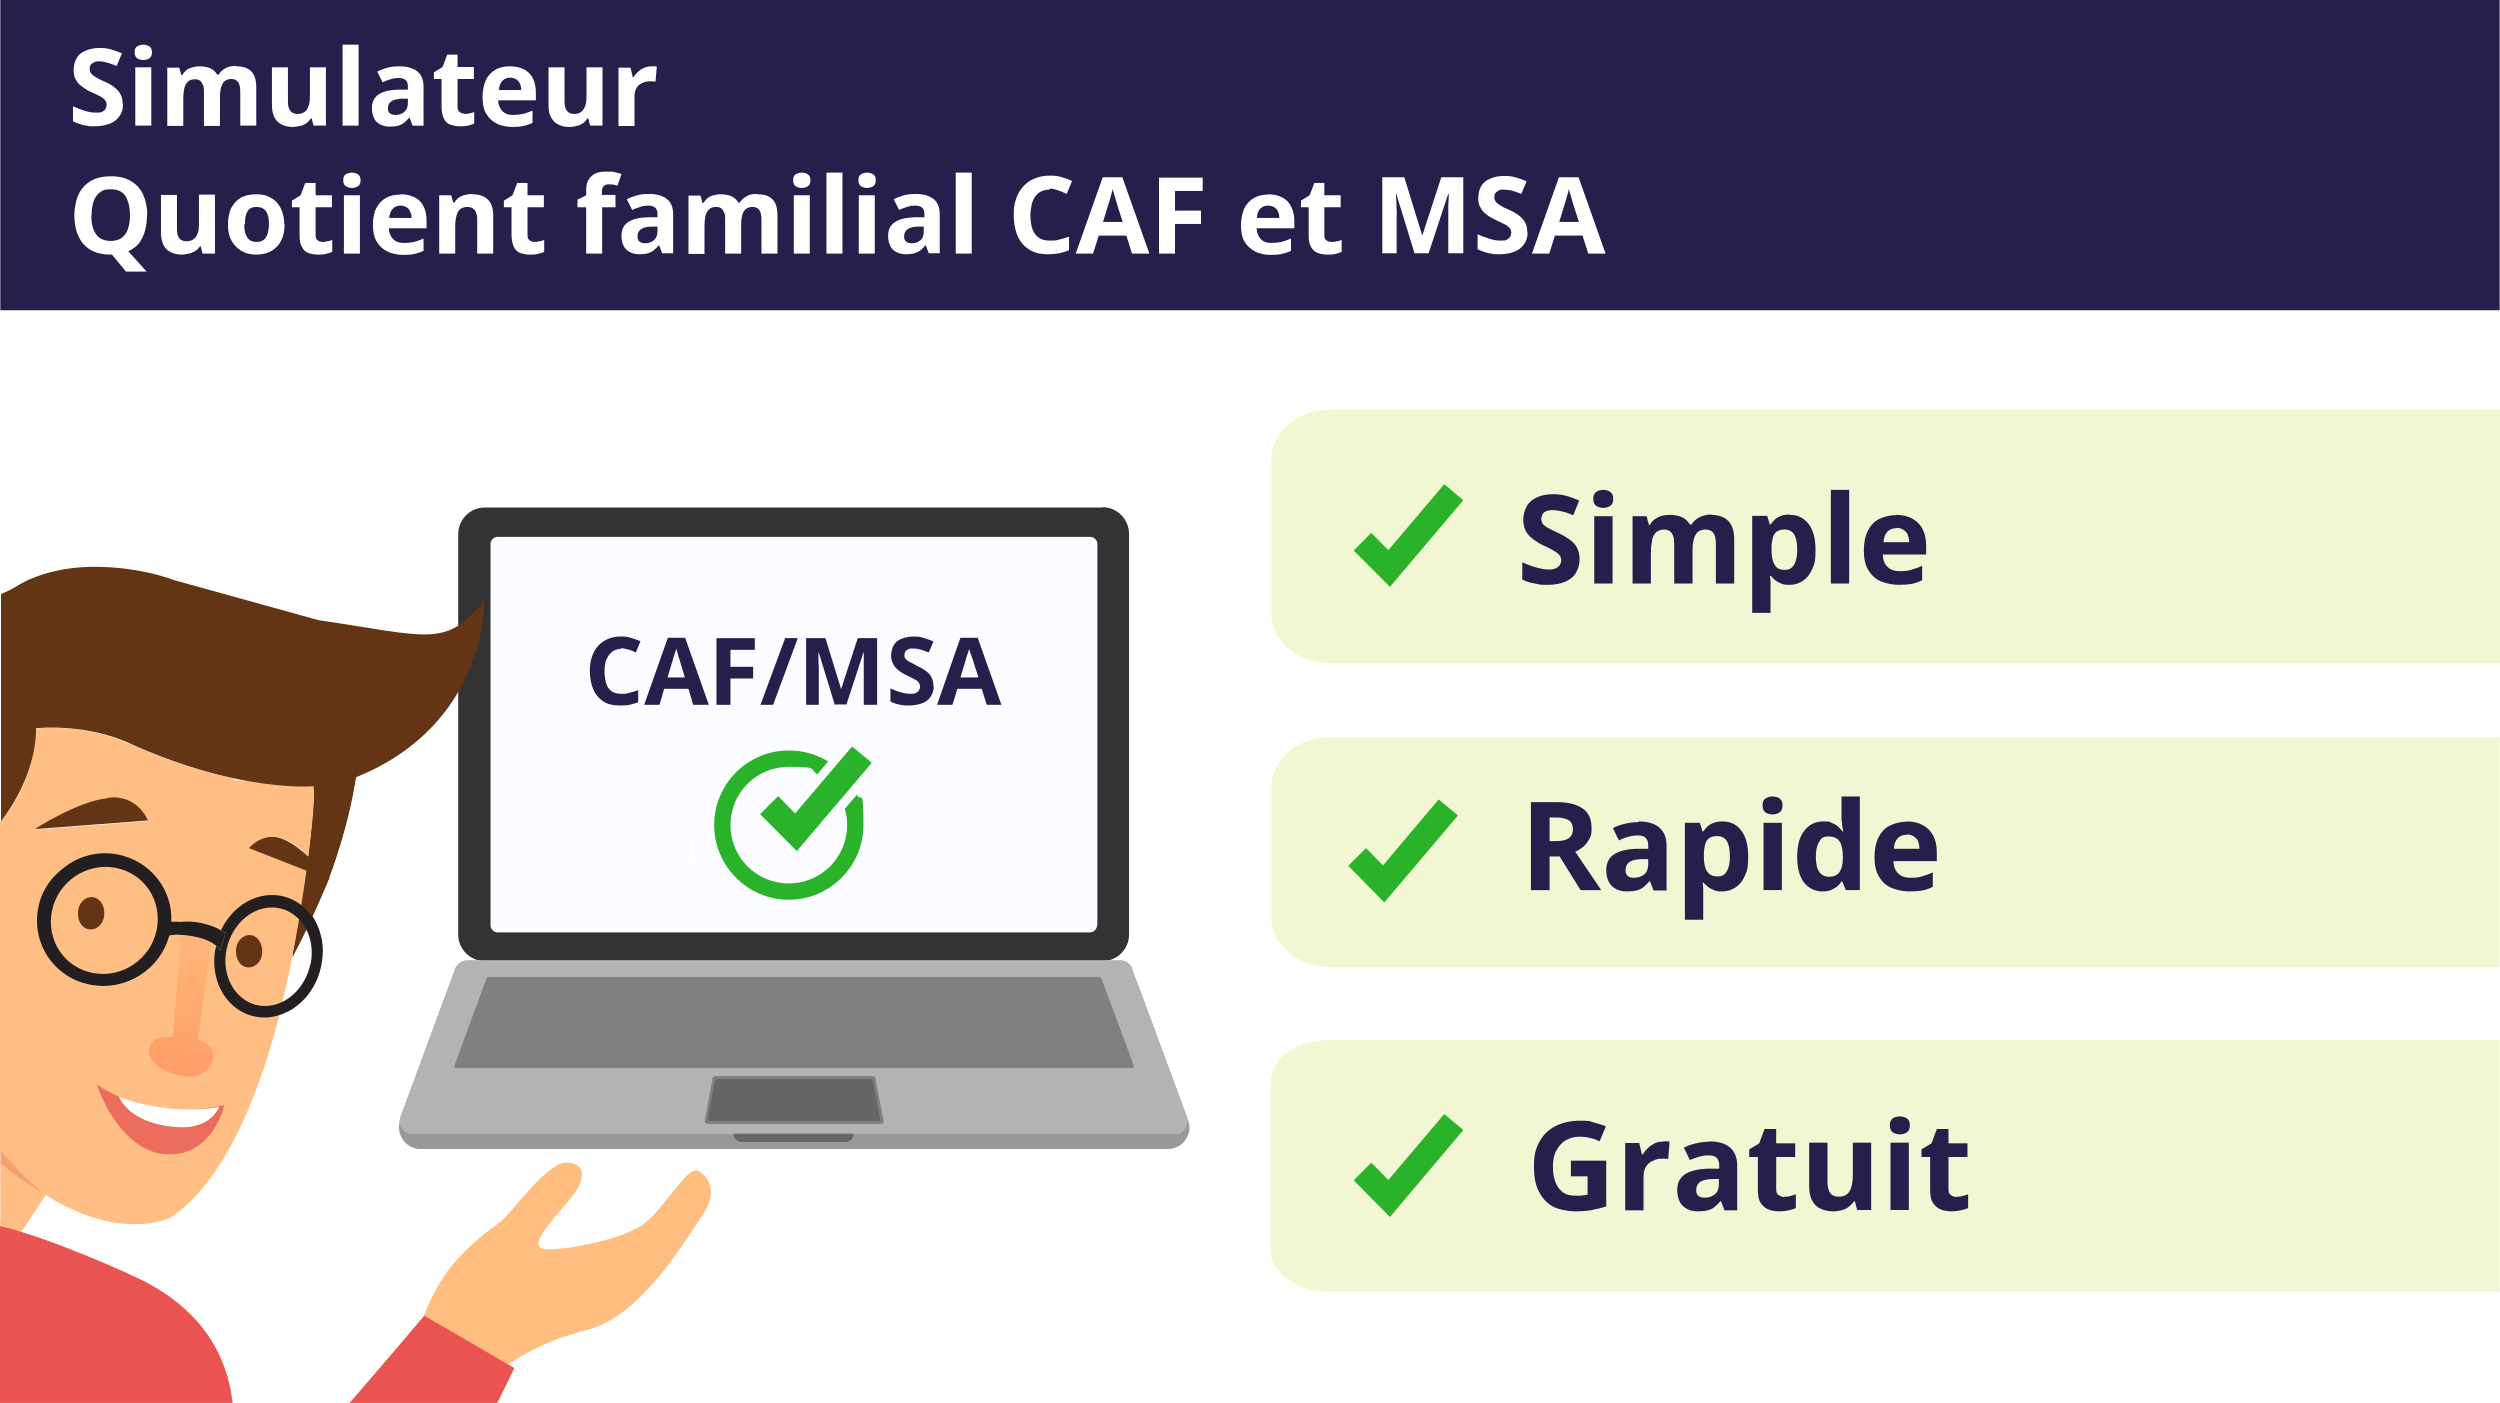 <?xml version="1.0" encoding="UTF-8"?> <svg xmlns="http://www.w3.org/2000/svg" xmlns:xlink="http://www.w3.org/1999/xlink" id="Calque_1" version="1.1" viewBox="0 0 750.2 421"><defs><style> .st0 { fill: #ec6c5d; } .st1 { fill: #ffbe83; } .st2 { fill: #fafcff; } .st3 { fill: #fff; } .st4 { fill: none; } .st5 { fill: #c5d320; opacity: .2; } .st5, .st6 { isolation: isolate; } .st7 { fill: #9b9898; } .st8 { fill: #ffbe80; } .st9 { fill: #231f20; } .st10 { fill: #666; } .st11 { fill: #e95452; } .st12 { fill: url(#Dégradé_sans_nom); } .st13 { fill: #333; } .st14 { fill: #281e4c; } .st15 { fill: #f4a06f; } .st16 { fill: #b3b3b3; } .st17 { fill: gray; } .st18 { fill: #633514; } .st19 { fill: #2bb22b; } </style><linearGradient id="Dégradé_sans_nom" data-name="Dégradé sans nom" x1="181.7" y1="-1022.1" x2="182.8" y2="-965.9" gradientTransform="translate(-23.9 -712.9) rotate(5.8) scale(1 -1)" gradientUnits="userSpaceOnUse"><stop offset="0" stop-color="#ff9d67"></stop><stop offset="1" stop-color="#ffbe83"></stop></linearGradient></defs><rect class="st3" x=".1" width="750" height="421"></rect><path class="st5" d="M750.1,290.2h-351c-9.7,0-17.6-6.7-17.6-15.1v-38.9c0-8.3,7.9-15,17.6-15h351v69h0Z"></path><path class="st5" d="M750.1,387.6h-351.2c-9.7,0-17.6-5.5-17.6-12.3v-50.9c0-6.8,7.9-12.3,17.6-12.3h351.2v75.6h0c0,0,0,0,0,0Z"></path><path class="st5" d="M750.2,199h-351.1c-9.7,0-17.6-6.7-17.6-15.1v-45.9c0-8.3,7.9-15.1,17.6-15.1h351.1v76h0Z"></path><g id="Calque_2"><rect class="st14" x=".1" width="750" height="93.1"></rect></g><g id="Calque_1-2"><g id="Calque_3"><rect class="st2" x="143.6" y="159.2" width="189.6" height="123.3"></rect><g><path class="st7" d="M341.9,296.9c-1-2.5-3.4-4.3-6.1-4.3h-195c-2.7,0-5.2,1.7-6.1,4.3l-14.6,39.2c-1.5,4.2,1.6,8.7,6.1,8.7h224.2c4.6,0,7.7-4.5,6.1-8.7l-14.5-39.2h-.1,0Z"></path><path class="st13" d="M330.9,152.3h-185.5c-4.3,0-7.9,3.6-7.9,7.9v120.3c0,4.3,3.6,7.9,7.9,7.9h185.5c4.3,0,7.9-3.6,7.9-7.9v-120.3c0-4.4-3.6-8-7.9-8h0ZM329.2,277.7c0,1.1-1,2.1-2.1,2.1h-177.8c-1.1,0-2.1-1-2.1-2.1v-114.5c0-1.1,1-2.1,2.1-2.1h177.9c1.1,0,2.1,1,2.1,2.1v114.5h-.1Z"></path><path class="st16" d="M339.8,290.7c-.5-1.5-2-2.5-3.6-2.5h-196c-1.6,0-3.1,1-3.6,2.5l-16.4,44.4c-.9,2.5.9,5.2,3.6,5.2h228.7c2.6,0,4.5-2.6,3.6-5.2l-16.4-44.4h.1Z"></path><path class="st16" d="M339.8,290.7c-.5-1.5-2-2.5-3.6-2.5h-196c-1.6,0-3.1,1-3.6,2.5l-16.4,44.4c-.9,2.5.9,5.2,3.6,5.2h228.7c2.6,0,4.5-2.6,3.6-5.2l-16.4-44.4h.1Z"></path><path class="st17" d="M330.5,293.6c0-.3-.3-.4-.5-.4h-183.5c-.3,0-.5.2-.5.4l-9.6,26.1c-.1.4.1.8.5.8h202.8c.4,0,.7-.4.5-.8l-9.7-26.1h0Z"></path><path class="st17" d="M262.7,323.6c0-.4-.4-.7-.8-.7h-47.3c-.4,0-.7.3-.8.7l-2.3,12.7c-.1.5.3,1,.8,1h52c.5,0,1-.5.8-1l-2.4-12.7Z"></path><path class="st10" d="M261.9,324.3c0-.3-.3-.5-.6-.5h-46.2c-.3,0-.5.2-.6.5l-2.1,11.4c0,.4.2.7.6.7h50.5c.4,0,.7-.4.6-.7l-2.1-11.4h-.1Z"></path><path class="st10" d="M253.8,342.7h-31.2c-1.4,0-2.5-1.1-2.5-2.5h36.1c0,1.3-1.2,2.5-2.5,2.5h.1,0Z"></path></g></g><g><g id="Calque_5"><g><path class="st4" d="M85.5,297.5c3.6-2.1,6.5-6,7.5-10.8.7-3.5.4-6.9-.9-9.7-1.1,1.7-2.2,3-3.2,4-1,5.3-2.1,10.9-3.4,16.5Z"></path><path class="st18" d="M94.2,239.7s-.4,6.8-1.7,17.2c3.1,2.9,5.5,5.9,6.2,6.7,2.8-7.4,5.6-17.2,8.2-30.6-3.9,1.3-8.1,2.2-12.8,2.5v4.1h0q0,.1,0,0Z"></path><path class="st18" d="M90.2,273.7c.3.4-2.7,12.8-2.4,13.3,1.5-2.6,9.4-19.3,10.9-23.2l-6.7-2.6c-.4,2.6-.7,5.3-1.2,8.2"></path><path class="st1" d="M90.2,273.7c-1.7-2.1-4-3.5-6.7-4-6.9-1.3-13.9,4.2-15.6,12.3s2.6,15.6,9.5,16.9c2.8.5,5.6,0,8.1-1.5,1.3-5.6,2.4-11.2,3.4-16.5.5-2.4.9-4.8,1.3-7.2h0Z"></path><path class="st1" d="M.1,349.2v22.4c1.6.1,3.2.1,4.9.1,2.9-4.1,5.8-8.8,8.8-13.2h0c-5.2-2.9-9.7-6-13.7-9.3Z"></path><path class="st1" d="M85,235.6c-3.9-.3-7.8-.8-11.5-1.4h-3.2v-.6c-12.2-2.5-23-6.7-30.8-10.1-9-4-18.7-5.7-28.5-4.9h-.4c0,9.5-3.6,20.3-10.6,27.9v98.5c7.6,9.5,13.7,13.6,13.7,13.6,22.7,14.3,37.5,6.8,37.5,6.8,16.6-11.2,27-37.8,33.4-63.7l6.3-32.3c.5-2.9.8-5.6,1.2-8.2l-17.3-6.8s4.5-5.4,10.7-2.5c2.4,1.1,4.9,3,7.1,5,1.3-10.5,1.7-17.2,1.7-17.2v-4.1c-2.9.3-5.9.3-9.1,0h-.2ZM10.4,248.9s12.6-8.3,21.9-9.3c8.9-1.3,12.1,6.8,12.1,6.8l-34,2.6h0s0-.1,0-.1Z"></path><path class="st18" d="M32.3,239.5c-9.2,1-21.9,9.3-21.9,9.3l34-2.6s-3.1-8-12.1-6.8h0s0,.1,0,.1Z"></path><path class="st18" d="M92.5,257c-2.2-2-4.7-3.9-7.1-5-6.2-3-10.7,2.5-10.7,2.5l17.3,6.8,6.7,2.6h.3c0,.1,0,0,0,0-.7-.9-3.2-3.9-6.3-6.8h0Z"></path><path class="st18" d="M95.6,186.1c33.3,4.9,38.2,8.4,49.7-5.9,0,0,1.2,37.1-38.6,53.1,0,0-2.1,22.7-18.9,53.8,0,0,7.6-41.7,6.3-51.2s.4.8.4.8l-.4-.8s-21.4,2.2-54.5-12.5c0,0-11.6-6.2-28.8-4.9,0,0,.8,13.4-10.5,27.9v-68.1l.4-.2c1.7-.7,3.4-1.6,5-2.6s7-3.9,15.8-5,21,0,30.8,3.6"></path><path class="st15" d="M.1,344.9v4.3c3.9,3.3,8.5,6.5,13.7,9.3h0s-6.1-4.1-13.7-13.6h0Z"></path></g><path class="st8" d="M120.2,407.4s5.1-1.5,4.9-4.5,4.4-16.7,12.1-25c8.8-9.4,11.4-9.1,15.6-13.9,4.2-4.8,12.1-14.8,16.7-15.1,4.8-.3,8,3.1,1.5,11-6.6,7.8-13.3,14.8-6.7,15,6.7.1,23.2-3.2,29.1-7.8s12.4-16.3,15.6-15.9c1.2.1,7.8,4.6,2,13.1-5.6,8.3-18.7,30.7-34.6,34.7s-25.1,11-28.2,13.9-4.5,3.4-4.5,3.4l-23.6-8.9h0,0Z"></path><path class="st11" d="M154.3,410.5l-27-15.7s-9.4,11.2-22.4,26.2h44.3c3.4-6.7,5.1-10.4,5.1-10.4h0Z"></path><path class="st11" d="M40.2,383s-23.6-11.1-40.2-15.1v53.1h69.8c-1.1-9.8-5.8-27.2-29.6-38h0Z"></path></g><g id="Calque_6"><path class="st12" d="M55.2,280.6h-.9l-2.4,30.6h-2.6c-4.1,0-6.1,4.5-3.3,7.4,2.1,2.1,4.8,3.8,8.7,4.2,4.1.5,4.5.3,7.2-1.5,4.2-4.3,1.6-8.5-2.5-9.2l4-29.8c-2.7-1.3-6.5-1.7-8.2-1.7h0Z"></path><path class="st9" d="M93.4,274.8c-.8-1.1-1.6-2-2.5-2.8-1.9-1.6-4.1-2.7-6.7-3.2-7.3-1.3-14.5,3.1-17.9,10.4.6.3,1,.6,1.4.8l-1.7,5.2c-.3-.5-.6-1-1.1-1.4l-.4,1.6c-1.4,9.5,3.9,18.2,12.3,19.7,2.7.5,5.3.2,7.9-.8,5.6-2.1,10.3-7.5,11.7-14.5.4-2.1.6-4.1.4-6.1-.3-3.3-1.4-5.9-2.3-7.6-.3-.5-.6-1-.9-1.3h-.2ZM93.1,289.4c-1,4.8-3.9,8.7-7.5,10.8-2.5,1.4-5.2,2-8.1,1.5-6.9-1.3-11.2-8.9-9.5-16.9s8.6-13.6,15.6-12.3c2.7.5,4.9,1.9,6.7,4,.8,1,1.5,2.1,2,3.2,1.2,2.8,1.6,6.2.9,9.7h0Z"></path><path class="st9" d="M53.7,276.6h-2.3c.5-9.6-6.3-18.3-16.1-20.2-4.6-.9-9.1-.1-13,1.9-4.4,2.5-6.8,5.4-7.9,7-1.4,2.1-2.4,4.4-2.9,7-2.2,10.8,4.8,21.2,15.7,23.2,10.6,2,20.9-4.6,23.6-14.8.5-.1,1-.1,1.6-.2h1c2,0,6.3.5,9.3,1.9.8.4,1.6.9,2.2,1.4.5.4.9.9,1.1,1.4l1.7-5.2c-.4-.2-.8-.5-1.4-.8-.8-.5-1.8-1-3-1.4-2.6-.9-5.8-1.6-9.7-1.1h0q0-.1,0,0ZM47,279.1c-1.8,8.7-10.3,14.5-19,12.9s-14.2-9.9-12.4-18.7c1.8-8.7,10.3-14.5,19-12.9,8.7,1.6,14.2,9.9,12.4,18.7Z"></path><path class="st18" d="M74.9,280.6c-2.3,0-4.1,2.1-4.1,4.8,0,2.7,1.5,4.9,3.8,4.9s4.1-2.1,4.1-4.8c0-2.8-1.7-4.9-3.8-4.9Z"></path><path class="st18" d="M27.5,269.2c-2.3,0-4.1,2.1-4.1,4.8-.1,2.7,1.5,4.9,3.8,4.9s4.1-2.1,4.1-4.8c.1-2.7-1.7-4.9-3.8-4.9h0Z"></path><path class="st0" d="M65.7,332.1s-2.3,6.9-12.9,6c-14.4-1.2-17.1-9-17.1-9h0c-4.3-1.9-6.7-3.7-6.7-3.7,0,0,6.7,20.5,21.3,21,13.8.4,17-14.8,17-14.8,0,0-3.4.9-8.3,1.2,4.1-.1,6.6-.7,6.6-.7h0Z"></path><path class="st3" d="M52.8,338.2c10.5.9,12.9-6,12.9-6,0,0-2.5.6-6.6.7-5.5.2-14.1-.3-23.3-3.7h0s2.7,7.9,17,9Z"></path></g><g class="st6"><g class="st6"><g class="st6"><path class="st3" d="M206.7,257.9h-.7v-.9h.8c.1,0,.2-.1.2-.3v-5.5h1.1v4.9c0,.5,0,.8-.2,1.1-.1.3-.3.5-.6.6s-.5.2-.9.2h.3q0-.1,0-.1Z"></path></g></g></g></g></g><g><path class="st19" d="M257.2,238.4l-3.7,4.3c.5,1.6.7,3.2.7,4.9,0,9.7-7.8,17.5-17.5,17.5s-17.5-7.8-17.5-17.5,7.8-17.5,17.5-17.5,6,.9,8.6,2.2l3.2-3.8c-3.4-2.1-7.5-3.3-11.8-3.3-12.4,0-22.4,10.1-22.4,22.4s10.1,22.4,22.4,22.4,22.4-10.1,22.4-22.4-.7-6.4-2-9.2h.1Z"></path><polygon class="st19" points="239.1 255.4 228.1 244.3 233.5 238.9 238.6 244.1 255.7 224 261.6 228.9 239.1 255.4"></polygon></g><polygon class="st19" points="417.1 176.1 406.2 165.2 411.5 159.9 416.6 165.1 433.4 145.3 439.1 150.1 417.1 176.1"></polygon><polygon class="st19" points="415.4 270.8 404.6 259.8 409.9 254.5 415 259.7 431.7 239.9 437.5 244.7 415.4 270.8"></polygon><polygon class="st19" points="417.1 365.2 406.2 354.2 411.5 348.9 416.6 354.1 433.4 334.3 439.1 339.1 417.1 365.2"></polygon><g><path class="st14" d="M474,167.8c0,1.6-.4,2.9-1.1,4.1s-1.9,2.1-3.3,2.7-3.2.9-5.3.9-1.8,0-2.7-.2-1.7-.3-2.5-.5c-.8-.2-1.6-.5-2.3-.9v-5.2c1.2.6,2.5,1.1,3.9,1.5s2.7.7,4,.7,1.6-.1,2.2-.4,1-.6,1.2-1,.4-.9.4-1.4-.2-1.2-.7-1.7-1.1-.9-1.8-1.3c-.8-.4-1.6-.9-2.6-1.3-.6-.3-1.3-.6-2-1.1-.7-.4-1.4-.9-2.1-1.5-.6-.6-1.2-1.3-1.6-2.2-.4-.9-.6-1.9-.6-3.1s.4-2.9,1.1-4.1,1.8-2,3.1-2.6c1.3-.6,2.9-.9,4.8-.9s2.7.2,3.9.5c1.2.3,2.5.8,3.9,1.4l-1.8,4.4c-1.2-.5-2.3-.9-3.3-1.1-1-.3-2-.4-3-.4s-1.3.1-1.8.3c-.5.2-.9.5-1.1.9-.2.4-.4.9-.4,1.4s.2,1.1.5,1.6c.4.4.9.8,1.7,1.2.7.4,1.7.9,2.8,1.4,1.4.6,2.5,1.3,3.5,2,1,.7,1.7,1.5,2.2,2.4.5.9.8,2.1.8,3.5h0Z"></path><path class="st14" d="M481.1,147c.8,0,1.5.2,2.1.6s.9,1.1.9,2.1-.3,1.7-.9,2.1c-.6.4-1.3.6-2.1.6s-1.5-.2-2.1-.6-.9-1.1-.9-2.1.3-1.7.9-2.1c.6-.4,1.3-.6,2.1-.6ZM483.9,154.9v20.2h-5.5v-20.2h5.5Z"></path><path class="st14" d="M513.4,154.5c2.3,0,4,.6,5.2,1.8s1.8,3.1,1.8,5.6v13.2h-5.5v-11.8c0-1.4-.2-2.5-.7-3.3-.5-.7-1.3-1.1-2.3-1.1-1.5,0-2.5.5-3.1,1.6-.6,1-.9,2.5-.9,4.5v10.1h-5.5v-11.8c0-1-.1-1.8-.3-2.4s-.5-1.1-1-1.5c-.5-.3-1-.5-1.7-.5-1,0-1.8.3-2.4.8-.6.5-1,1.3-1.2,2.3-.2,1-.4,2.2-.4,3.6v9.5h-5.5v-20.2h4.2l.7,2.6h.3c.4-.7.9-1.3,1.5-1.7s1.3-.8,2-1c.8-.2,1.5-.3,2.3-.3,1.5,0,2.7.2,3.8.7s1.8,1.2,2.4,2.2h.5c.6-1,1.5-1.8,2.6-2.3,1.1-.5,2.2-.7,3.4-.7h0Z"></path><path class="st14" d="M537.2,154.5c2.3,0,4.1.9,5.5,2.7s2.1,4.4,2.1,7.8-.3,4.2-1,5.8-1.6,2.7-2.8,3.5-2.5,1.2-4,1.2-1.8-.1-2.5-.4-1.3-.6-1.8-1c-.5-.4-.9-.8-1.3-1.3h-.3c0,.5.2,1,.2,1.5,0,.5,0,1,0,1.5v8.1h-5.5v-29.1h4.5l.8,2.6h.2c.4-.5.8-1,1.3-1.5s1.1-.8,1.9-1.1c.7-.3,1.6-.4,2.5-.4h0ZM535.5,158.9c-1,0-1.7.2-2.3.6-.6.4-1,1-1.2,1.8s-.4,1.8-.4,3v.6c0,1.3.1,2.4.4,3.3.2.9.7,1.6,1.2,2.1s1.4.7,2.4.7,1.5-.2,2.1-.7c.5-.5,1-1.2,1.2-2.1.3-.9.4-2,.4-3.3,0-2-.3-3.5-.9-4.5s-1.6-1.5-2.8-1.5h0Z"></path><path class="st14" d="M554.9,175.1h-5.5v-28.1h5.5v28.1Z"></path><path class="st14" d="M569,154.5c1.9,0,3.5.4,4.8,1.1,1.3.7,2.4,1.8,3.1,3.1.7,1.4,1.1,3,1.1,5v2.7h-13c0,1.6.5,2.8,1.4,3.7.9.9,2.1,1.3,3.6,1.3s2.5-.1,3.5-.4c1.1-.3,2.2-.7,3.3-1.2v4.3c-1,.5-2,.9-3.1,1.1-1.1.2-2.4.3-4,.3s-3.8-.4-5.4-1.1-2.8-1.9-3.7-3.4c-.9-1.5-1.3-3.5-1.3-5.8s.4-4.3,1.2-5.9c.8-1.6,1.9-2.8,3.3-3.5s3.1-1.2,5-1.2h0ZM569.1,158.5c-1.1,0-2,.3-2.7,1-.7.7-1.1,1.8-1.2,3.2h7.7c0-.8-.2-1.6-.4-2.2s-.7-1.1-1.3-1.5c-.6-.4-1.3-.6-2.1-.6h0Z"></path></g><g><path class="st14" d="M467.1,240.7c2.4,0,4.4.3,5.9.9s2.7,1.4,3.5,2.6,1.1,2.6,1.1,4.4-.2,2.3-.7,3.2-1.1,1.7-1.8,2.3c-.8.6-1.5,1.1-2.4,1.5l7.8,11.5h-6.2l-6.3-10.1h-3v10.1h-5.6v-26.4h7.7,0ZM466.7,245.3h-1.7v7.1h1.8c1.9,0,3.2-.3,4-.9.8-.6,1.2-1.5,1.2-2.7s-.4-2.1-1.3-2.7c-.9-.5-2.2-.8-4-.8h0Z"></path><path class="st14" d="M491.7,246.5c2.7,0,4.8.6,6.2,1.8s2.2,3,2.2,5.4v13.5h-3.9l-1.1-2.8h-.1c-.6.7-1.2,1.3-1.8,1.8-.6.5-1.3.8-2.1,1s-1.7.3-2.9.3-2.3-.2-3.2-.7c-1-.5-1.7-1.2-2.2-2.1-.5-1-.8-2.1-.8-3.6,0-2.1.8-3.7,2.3-4.7,1.5-1,3.8-1.6,6.8-1.7h3.5v-1c0-1.1-.3-1.8-.8-2.3s-1.3-.7-2.3-.7-1.9.1-2.9.4-1.9.6-2.8,1.1l-1.8-3.7c1.1-.6,2.3-1,3.6-1.3,1.3-.3,2.7-.5,4.1-.5h0ZM494.6,257.8h-2.1c-1.8.1-3,.4-3.7,1s-1,1.4-1,2.3.2,1.4.7,1.8c.5.4,1.1.5,1.9.5,1.2,0,2.2-.4,3-1,.8-.7,1.2-1.7,1.2-3v-1.7h0Z"></path><path class="st14" d="M517,246.5c2.3,0,4.1.9,5.5,2.7s2.1,4.4,2.1,7.8-.3,4.2-1,5.8-1.6,2.7-2.8,3.5-2.5,1.2-4,1.2-1.8-.1-2.5-.4-1.3-.6-1.8-1c-.5-.4-.9-.8-1.3-1.2h-.3c.1.5.2,1,.2,1.5,0,.5,0,1,0,1.5v8.1h-5.5v-29.1h4.5l.8,2.6h.2c.4-.5.8-1,1.3-1.5.5-.5,1.1-.8,1.9-1.1.7-.3,1.6-.4,2.5-.4h0ZM515.2,250.9c-1,0-1.7.2-2.3.6-.6.4-1,1-1.2,1.8s-.4,1.8-.4,3v.6c0,1.3.1,2.4.4,3.3.2.9.7,1.6,1.3,2.1.6.5,1.4.7,2.4.7s1.5-.2,2.1-.7c.5-.5,1-1.2,1.2-2.1.3-.9.4-2,.4-3.3,0-2-.3-3.5-.9-4.5s-1.6-1.5-2.8-1.5h0Z"></path><path class="st14" d="M531.9,239c.8,0,1.5.2,2.1.6.6.4.9,1.1.9,2.1s-.3,1.7-.9,2.1-1.3.6-2.1.6-1.5-.2-2.1-.6-.9-1.1-.9-2.1.3-1.7.9-2.1c.6-.4,1.3-.6,2.1-.6ZM534.7,246.9v20.2h-5.5v-20.2h5.5Z"></path><path class="st14" d="M546.9,267.5c-2.2,0-4.1-.9-5.5-2.6-1.4-1.8-2.1-4.4-2.1-7.8s.7-6.1,2.2-7.9c1.4-1.8,3.3-2.7,5.6-2.7s1.8.1,2.5.4c.7.3,1.4.6,1.9,1.1s1,.9,1.4,1.5h.2c0-.4-.2-.9-.3-1.7,0-.8-.2-1.5-.2-2.3v-6.5h5.5v28.1h-4.2l-1.1-2.6h-.2c-.3.5-.8,1.1-1.3,1.5s-1.2.8-1.9,1.1c-.7.3-1.6.4-2.5.4h0ZM548.8,263.1c1.5,0,2.6-.5,3.2-1.4s1-2.2,1-4v-.6c0-2-.3-3.5-.9-4.5-.6-1-1.7-1.6-3.4-1.6s-2.2.5-2.8,1.6c-.7,1.1-1,2.6-1,4.5s.3,3.5,1,4.5,1.7,1.5,2.9,1.5h0Z"></path><path class="st14" d="M572.2,246.5c1.9,0,3.5.4,4.8,1.1s2.4,1.8,3.1,3.1c.7,1.4,1.1,3,1.1,5v2.7h-13c0,1.5.5,2.8,1.4,3.7.9.9,2.1,1.3,3.6,1.3s2.5-.1,3.5-.4c1.1-.3,2.2-.7,3.3-1.2v4.3c-1,.5-2,.9-3.1,1.1-1.1.2-2.4.3-4,.3s-3.8-.4-5.4-1.1-2.8-1.9-3.7-3.4c-.9-1.5-1.3-3.5-1.3-5.8s.4-4.3,1.2-5.9c.8-1.6,1.9-2.8,3.3-3.5s3.1-1.2,5-1.2h0ZM572.2,250.5c-1.1,0-2,.3-2.7,1-.7.7-1.1,1.8-1.2,3.2h7.7c0-.8-.2-1.6-.4-2.2s-.7-1.1-1.3-1.5c-.6-.4-1.3-.6-2.1-.6h0Z"></path></g><g><path class="st14" d="M471.5,348.3h10.5v13.7c-1.4.5-2.8.8-4.3,1.1s-3.2.4-5.1.4-4.9-.5-6.7-1.5c-1.8-1-3.2-2.6-4.2-4.6s-1.4-4.5-1.4-7.5.5-5.2,1.6-7.2,2.6-3.6,4.7-4.7,4.6-1.7,7.5-1.7,2.8.1,4.1.5,2.6.7,3.7,1.2l-1.9,4.5c-.8-.4-1.7-.8-2.8-1-1-.3-2.1-.4-3.2-.4-1.6,0-3,.4-4.2,1.1s-2.1,1.8-2.8,3.1c-.7,1.3-1,2.9-1,4.7s.2,3.2.7,4.6c.5,1.3,1.2,2.4,2.2,3.1,1,.8,2.3,1.1,4,1.1s1.5,0,2-.1c.5,0,1.1-.2,1.5-.2v-5.5h-5v-4.7h0Z"></path><path class="st14" d="M499.1,342.5c.3,0,.6,0,1,0,.4,0,.7,0,.9.1l-.4,5.2c-.2,0-.4-.1-.8-.1-.3,0-.6,0-.9,0-.7,0-1.4,0-2.1.3s-1.3.5-1.8.9c-.5.4-1,.9-1.3,1.6s-.5,1.5-.5,2.4v10.3h-5.5v-20.2h4.2l.8,3.4h.3c.4-.7.9-1.3,1.5-1.9.6-.6,1.3-1,2-1.4s1.6-.5,2.5-.5h0Z"></path><path class="st14" d="M512.9,342.5c2.7,0,4.8.6,6.2,1.8s2.2,3,2.2,5.4v13.5h-3.8l-1.1-2.8h-.1c-.6.7-1.2,1.3-1.8,1.8-.6.5-1.3.8-2.1,1s-1.7.3-2.9.3-2.3-.2-3.2-.7c-1-.5-1.7-1.2-2.2-2.1-.5-1-.8-2.1-.8-3.6,0-2.1.8-3.7,2.3-4.7,1.5-1,3.8-1.6,6.8-1.7h3.5v-1c0-1.1-.3-1.8-.8-2.3s-1.3-.7-2.3-.7-1.9.1-2.9.4-1.9.6-2.8,1l-1.8-3.7c1.1-.6,2.3-1,3.6-1.3,1.3-.3,2.7-.5,4.1-.5h0ZM515.8,353.8h-2.1c-1.8.1-3,.4-3.7,1s-1,1.4-1,2.3.2,1.4.7,1.8c.5.4,1.1.5,1.9.5,1.2,0,2.2-.4,3-1,.8-.7,1.2-1.7,1.2-3v-1.7h0Z"></path><path class="st14" d="M535.4,359.1c.6,0,1.2,0,1.8-.2s1.1-.3,1.7-.5v4.1c-.6.3-1.3.5-2.2.7-.9.2-1.8.3-2.9.3s-2.3-.2-3.2-.6c-1-.4-1.7-1.1-2.3-2s-.8-2.3-.8-4v-9.7h-2.6v-2.3l3-1.8,1.6-4.3h3.5v4.3h5.7v4.1h-5.7v9.7c0,.8.2,1.4.7,1.7s1,.6,1.7.6h0Z"></path><path class="st14" d="M561.5,342.9v20.2h-4.2l-.7-2.6h-.3c-.4.7-1,1.2-1.6,1.7s-1.4.8-2.2,1-1.6.3-2.4.3c-1.5,0-2.7-.3-3.8-.8s-1.9-1.3-2.5-2.4c-.6-1.1-.9-2.5-.9-4.2v-13.2h5.5v11.8c0,1.5.3,2.5.8,3.3.5.7,1.3,1.1,2.5,1.1s2-.3,2.6-.8c.6-.5,1.1-1.3,1.3-2.3.3-1,.4-2.2.4-3.6v-9.5h5.5,0Z"></path><path class="st14" d="M570.1,335c.8,0,1.5.2,2.1.6.6.4.9,1.1.9,2.1s-.3,1.7-.9,2.1c-.6.4-1.3.6-2.1.6s-1.5-.2-2.1-.6c-.6-.4-.9-1.1-.9-2.1s.3-1.7.9-2.1c.6-.4,1.3-.6,2.1-.6ZM572.8,342.9v20.2h-5.5v-20.2h5.5Z"></path><path class="st14" d="M587.1,359.1c.6,0,1.2,0,1.8-.2s1.1-.3,1.7-.5v4.1c-.6.3-1.3.5-2.2.7-.9.2-1.8.3-2.9.3s-2.3-.2-3.2-.6c-1-.4-1.7-1.1-2.3-2s-.8-2.3-.8-4v-9.7h-2.6v-2.3l3-1.8,1.6-4.3h3.5v4.3h5.7v4.1h-5.7v9.7c0,.8.2,1.4.7,1.7s1,.6,1.7.6h0Z"></path></g><g><path class="st3" d="M36.9,31.3c0,1.4-.3,2.5-1,3.5s-1.6,1.8-2.9,2.3c-1.3.5-2.8.8-4.6.8s-1.6,0-2.3-.2c-.8,0-1.5-.3-2.2-.5s-1.4-.5-2-.8v-4.5c1.1.5,2.2.9,3.4,1.3,1.2.4,2.3.6,3.5.6s1.4,0,1.9-.3c.5-.2.8-.5,1-.9.2-.4.3-.8.3-1.2s-.2-1.1-.6-1.5-.9-.8-1.6-1.1c-.7-.4-1.4-.7-2.3-1.1-.5-.2-1.1-.5-1.7-.9s-1.2-.8-1.8-1.3c-.6-.5-1-1.1-1.4-1.9-.4-.7-.5-1.6-.5-2.7s.3-2.5.9-3.5,1.5-1.7,2.7-2.2c1.2-.5,2.5-.8,4.1-.8s2.3.1,3.4.4c1.1.3,2.2.7,3.4,1.2l-1.6,3.8c-1-.4-2-.8-2.8-1-.8-.2-1.7-.4-2.5-.4s-1.1.1-1.5.3c-.4.2-.8.5-1,.8s-.3.8-.3,1.2.2,1,.5,1.4.8.7,1.4,1.1,1.4.8,2.4,1.2c1.2.5,2.2,1.1,3,1.7s1.5,1.3,1.9,2.1c.5.8.7,1.8.7,3h0Z"></path><path class="st3" d="M43,13.4c.7,0,1.3.2,1.8.5.5.3.8.9.8,1.8s-.3,1.5-.8,1.8c-.5.3-1.1.5-1.8.5s-1.3-.2-1.8-.5-.8-1-.8-1.8.2-1.5.8-1.8c.5-.3,1.1-.5,1.8-.5ZM45.4,20.2v17.5h-4.8v-17.5s4.8,0,4.8,0Z"></path><path class="st3" d="M70.9,19.9c2,0,3.5.5,4.5,1.5s1.5,2.6,1.5,4.9v11.4h-4.8v-10.2c0-1.2-.2-2.2-.6-2.8s-1.1-1-2-1c-1.3,0-2.2.5-2.7,1.4s-.8,2.2-.8,3.9v8.8h-4.8v-10.2c0-.8,0-1.5-.3-2.1s-.5-1-.9-1.3c-.4-.3-.9-.4-1.5-.4-.9,0-1.6.2-2.1.7s-.9,1.1-1.1,2c-.2.9-.3,1.9-.3,3.1v8.2h-4.8v-17.5h3.6l.6,2.2h.3c.3-.6.8-1.1,1.3-1.5s1.1-.6,1.8-.8c.7-.2,1.3-.3,2-.3,1.3,0,2.4.2,3.3.6.9.4,1.6,1.1,2.1,1.9h.4c.5-.9,1.3-1.5,2.2-2s1.9-.6,2.9-.6h0Z"></path><path class="st3" d="M97.8,20.2v17.5h-3.7l-.6-2.2h-.2c-.4.6-.8,1.1-1.4,1.5s-1.2.7-1.9.8-1.4.3-2.1.3c-1.2,0-2.3-.2-3.3-.7s-1.7-1.1-2.2-2.1-.8-2.2-.8-3.7v-11.4h4.8v10.2c0,1.2.2,2.2.7,2.8.4.6,1.2,1,2.1,1s1.7-.2,2.3-.7c.6-.4.9-1.1,1.2-2s.3-1.9.3-3.1v-8.2h4.8Z"></path><path class="st3" d="M107.6,37.7h-4.8V13.4h4.8v24.3Z"></path><path class="st3" d="M119.8,19.9c2.3,0,4.1.5,5.4,1.5s1.9,2.6,1.9,4.7v11.6h-3.3l-.9-2.4h-.1c-.5.6-1,1.1-1.5,1.5-.5.4-1.1.7-1.8.9-.7.2-1.5.3-2.5.3s-2-.2-2.8-.6c-.8-.4-1.5-1-1.9-1.8s-.7-1.9-.7-3.1c0-1.9.7-3.2,1.9-4.1,1.3-.9,3.2-1.4,5.9-1.5h3v-.9c0-.9-.2-1.6-.7-2s-1.2-.6-2-.6-1.7.1-2.5.4c-.8.2-1.6.5-2.4.9l-1.6-3.2c.9-.5,2-.9,3.1-1.2s2.3-.4,3.6-.4h0ZM122.3,29.6h-1.8c-1.5.1-2.6.4-3.2.9s-.9,1.2-.9,2,.2,1.2.6,1.5c.4.3,1,.5,1.7.5,1,0,1.9-.3,2.6-.9.7-.6,1.1-1.5,1.1-2.6v-1.4h0Z"></path><path class="st3" d="M139.3,34.2c.5,0,1,0,1.5-.2.5,0,1-.2,1.5-.4v3.5c-.5.2-1.1.4-1.9.6s-1.6.2-2.5.2-2-.2-2.8-.5-1.5-.9-1.9-1.8-.7-2-.7-3.5v-8.4h-2.3v-2l2.6-1.6,1.4-3.7h3.1v3.7h4.9v3.6h-4.9v8.4c0,.7.2,1.2.6,1.5s.9.5,1.5.5h0Z"></path><path class="st3" d="M153,19.9c1.6,0,3,.3,4.2.9s2.1,1.5,2.7,2.7c.6,1.2.9,2.6.9,4.3v2.3h-11.3c0,1.3.5,2.4,1.2,3.2.8.8,1.8,1.2,3.1,1.2s2.1-.1,3.1-.3c.9-.2,1.9-.6,2.9-1v3.7c-.9.4-1.8.7-2.7.9-.9.2-2.1.3-3.4.3s-3.3-.3-4.6-1c-1.4-.7-2.4-1.6-3.2-3-.8-1.3-1.1-3-1.1-5s.4-3.7,1-5.1c.7-1.4,1.7-2.4,2.9-3.1,1.2-.7,2.7-1,4.3-1h0ZM153.1,23.3c-.9,0-1.7.3-2.3.9s-1,1.5-1.1,2.8h6.7c0-.7-.1-1.3-.4-1.9-.2-.5-.6-1-1.1-1.3s-1.1-.5-1.9-.5h0Z"></path><path class="st3" d="M180.8,20.2v17.5h-3.7l-.6-2.2h-.2c-.4.6-.8,1.1-1.4,1.5s-1.2.7-1.9.8c-.7.2-1.4.3-2.1.3-1.2,0-2.3-.2-3.3-.7-.9-.4-1.6-1.1-2.2-2.1s-.8-2.2-.8-3.7v-11.4h4.8v10.2c0,1.2.2,2.2.7,2.8.4.6,1.2,1,2.1,1s1.7-.2,2.3-.7.9-1.1,1.2-2,.3-1.9.3-3.1v-8.2h4.8Z"></path><path class="st3" d="M195.5,19.9c.2,0,.5,0,.8,0,.3,0,.6,0,.8.1l-.4,4.5c-.2,0-.4,0-.7-.1-.3,0-.5,0-.7,0-.6,0-1.2,0-1.8.2s-1.1.4-1.6.8c-.5.4-.8.8-1.1,1.4-.3.6-.4,1.3-.4,2.1v8.9h-4.8v-17.5h3.6l.7,2.9h.2c.3-.6.8-1.1,1.3-1.6.5-.5,1.1-.9,1.8-1.2.7-.3,1.4-.5,2.1-.5h0Z"></path><path class="st3" d="M44.1,64.6c0,1.7-.2,3.2-.6,4.7-.4,1.4-1,2.6-1.8,3.7-.8,1-1.9,1.8-3.2,2.4l5.5,6.1h-6.2l-4.2-5.1h-.4c-1.9,0-3.5-.3-4.8-.8s-2.5-1.4-3.4-2.4c-.9-1-1.5-2.3-2-3.7-.4-1.4-.7-3.1-.7-4.8s.4-4.4,1.2-6.2c.8-1.8,2-3.1,3.6-4.1,1.6-1,3.7-1.5,6.2-1.5s4.5.5,6.1,1.5,2.8,2.3,3.6,4.1c.8,1.8,1.2,3.8,1.2,6.2h0ZM27.4,64.6c0,1.6.2,3,.6,4.1s1,2,1.9,2.7c.9.6,2,.9,3.3.9s2.5-.3,3.3-.9,1.5-1.5,1.9-2.7c.4-1.2.6-2.5.6-4.1,0-2.4-.5-4.3-1.3-5.7-.9-1.4-2.4-2.1-4.4-2.1s-2.5.3-3.3.9-1.5,1.5-1.9,2.7-.6,2.5-.6,4.1Z"></path><path class="st3" d="M64.5,58.6v17.5h-3.7l-.6-2.2h-.2c-.4.6-.8,1.1-1.4,1.4s-1.2.7-1.9.8-1.4.3-2.1.3c-1.2,0-2.3-.2-3.3-.7s-1.7-1.1-2.2-2.1-.8-2.2-.8-3.7v-11.4h4.8v10.2c0,1.2.2,2.2.7,2.8.5.6,1.2.9,2.1.9s1.7-.2,2.3-.7.9-1.1,1.2-1.9.3-1.9.3-3.2v-8.2h4.8Z"></path><path class="st3" d="M85.4,67.3c0,1.5-.2,2.8-.6,3.9s-1,2.1-1.7,2.8c-.8.8-1.6,1.4-2.7,1.8s-2.2.6-3.5.6-2.4-.2-3.4-.6c-1-.4-1.9-1-2.7-1.8-.8-.8-1.3-1.7-1.8-2.8-.4-1.1-.6-2.4-.6-3.9s.3-3.6,1-4.9,1.7-2.4,2.9-3.1c1.3-.7,2.8-1,4.6-1s3.1.3,4.3,1c1.3.7,2.3,1.7,3,3.1s1.1,3,1.1,4.9ZM73.3,67.3c0,1.2.1,2.1.4,2.9s.6,1.4,1.2,1.8c.5.4,1.2.6,2.1.6s1.5-.2,2.1-.6c.5-.4.9-1,1.2-1.8.2-.8.4-1.7.4-2.9s-.1-2.1-.4-2.9c-.2-.8-.6-1.3-1.2-1.7-.5-.4-1.2-.6-2.1-.6-1.3,0-2.2.4-2.7,1.3-.6.9-.8,2.2-.8,3.9h0Z"></path><path class="st3" d="M96.7,72.6c.5,0,1,0,1.5-.2.5,0,1-.2,1.5-.4v3.6c-.5.2-1.1.4-1.9.6s-1.6.2-2.5.2-2-.2-2.8-.5-1.5-.9-1.9-1.8c-.5-.8-.7-2-.7-3.5v-8.4h-2.3v-2l2.6-1.6,1.4-3.7h3.1v3.7h4.9v3.6h-4.9v8.4c0,.7.2,1.2.6,1.5.4.3.9.5,1.5.5h0Z"></path><path class="st3" d="M105.6,51.8c.7,0,1.3.2,1.8.5s.8.9.8,1.8-.3,1.5-.8,1.8c-.5.3-1.1.5-1.8.5s-1.3-.2-1.8-.5c-.5-.3-.8-1-.8-1.8s.2-1.5.8-1.8c.5-.3,1.1-.5,1.8-.5ZM108,58.6v17.5h-4.8v-17.5h4.8Z"></path><path class="st3" d="M120.2,58.3c1.6,0,3,.3,4.2.9s2.1,1.5,2.7,2.7c.6,1.2.9,2.6.9,4.3v2.3h-11.3c0,1.3.5,2.4,1.2,3.2.8.8,1.8,1.2,3.2,1.2s2.1-.1,3.1-.3c.9-.2,1.9-.6,2.9-1v3.7c-.9.4-1.8.7-2.7.9-.9.2-2.1.3-3.4.3s-3.3-.3-4.7-1-2.4-1.6-3.2-2.9c-.8-1.3-1.2-3-1.2-5s.3-3.7,1-5.1c.7-1.4,1.7-2.4,2.9-3.1s2.7-1,4.3-1h0ZM120.2,61.7c-.9,0-1.7.3-2.3.9s-1,1.5-1.1,2.8h6.7c0-.7-.1-1.3-.4-1.9-.2-.5-.6-1-1.1-1.3-.5-.3-1.1-.5-1.8-.5h0Z"></path><path class="st3" d="M141.8,58.3c1.9,0,3.4.5,4.5,1.5,1.1,1,1.7,2.6,1.7,4.9v11.4h-4.8v-10.2c0-1.2-.2-2.2-.7-2.8-.4-.6-1.2-1-2.1-1-1.5,0-2.4.5-3,1.5-.5,1-.8,2.4-.8,4.3v8.2h-4.8v-17.5h3.6l.6,2.2h.3c.4-.6.8-1.1,1.4-1.5s1.2-.7,1.9-.8c.7-.2,1.4-.3,2.1-.3h0Z"></path><path class="st3" d="M160.3,72.6c.5,0,1,0,1.5-.2.5,0,1-.2,1.5-.4v3.6c-.5.2-1.1.4-1.9.6s-1.6.2-2.5.2-2-.2-2.8-.5-1.5-.9-1.9-1.8-.7-2-.7-3.5v-8.4h-2.3v-2l2.6-1.6,1.4-3.7h3.1v3.7h4.9v3.6h-4.9v8.4c0,.7.2,1.2.6,1.5.4.3.9.5,1.5.5h0Z"></path><path class="st3" d="M184.8,62.2h-4.1v13.9h-4.8v-13.9h-2.6v-2.3l2.6-1.3v-1.3c0-1.5.2-2.7.8-3.5.5-.8,1.2-1.4,2.1-1.8s2-.5,3.3-.5,1.8,0,2.5.2c.8.2,1.4.3,1.9.5l-1.2,3.5c-.4-.1-.8-.2-1.2-.3-.4,0-.9-.1-1.5-.1s-1.1.2-1.5.6c-.3.4-.5.9-.5,1.5v1.1h4.1v3.6h0Z"></path><path class="st3" d="M194.7,58.2c2.3,0,4.1.5,5.4,1.5s1.9,2.6,1.9,4.7v11.6h-3.3l-.9-2.4h-.1c-.5.6-1,1.1-1.5,1.5-.5.4-1.1.7-1.8.9-.7.2-1.5.3-2.5.3s-2-.2-2.8-.6c-.8-.4-1.5-1-1.9-1.8-.5-.8-.7-1.9-.7-3.1,0-1.8.6-3.2,1.9-4.1s3.2-1.4,5.9-1.5h3v-.9c0-.9-.2-1.6-.7-2s-1.1-.6-2-.6-1.7.1-2.5.4-1.6.5-2.4.9l-1.6-3.2c.9-.5,2-.9,3.1-1.2s2.3-.4,3.6-.4h0ZM197.2,68h-1.8c-1.5,0-2.6.4-3.2.9s-.9,1.2-.9,2,.2,1.2.6,1.6c.4.3,1,.5,1.7.5,1,0,1.9-.3,2.6-.9.7-.6,1.1-1.5,1.1-2.6v-1.4h0Z"></path><path class="st3" d="M227.3,58.3c2,0,3.5.5,4.5,1.5s1.5,2.6,1.5,4.9v11.4h-4.8v-10.2c0-1.2-.2-2.2-.6-2.8-.4-.6-1.1-1-2-1-1.3,0-2.2.5-2.7,1.3s-.8,2.2-.8,3.9v8.8h-4.8v-10.2c0-.8,0-1.5-.3-2.1s-.5-1-.9-1.3c-.4-.3-.9-.4-1.5-.4-.9,0-1.6.2-2.1.7s-.9,1.1-1.1,2c-.2.9-.3,1.9-.3,3.2v8.2h-4.8v-17.5h3.6l.6,2.2h.3c.4-.6.8-1.1,1.3-1.5s1.1-.7,1.8-.8c.6-.2,1.3-.3,2-.3,1.3,0,2.4.2,3.3.6.9.4,1.6,1.1,2.1,1.9h.4c.5-.9,1.3-1.5,2.2-2s1.9-.6,2.9-.6h0Z"></path><path class="st3" d="M240.6,51.8c.7,0,1.3.2,1.8.5s.8.9.8,1.8-.3,1.5-.8,1.8c-.5.3-1.1.5-1.8.5s-1.3-.2-1.8-.5-.8-1-.8-1.8.2-1.5.8-1.8c.5-.3,1.1-.5,1.8-.5ZM243,58.6v17.5h-4.8v-17.5h4.8Z"></path><path class="st3" d="M252.8,76.1h-4.8v-24.3h4.8v24.3Z"></path><path class="st3" d="M260.2,51.8c.7,0,1.3.2,1.8.5.5.3.8.9.8,1.8s-.3,1.5-.8,1.8c-.5.3-1.1.5-1.8.5s-1.3-.2-1.8-.5-.8-1-.8-1.8.2-1.5.8-1.8c.5-.3,1.1-.5,1.8-.5ZM262.5,58.6v17.5h-4.8v-17.5h4.8Z"></path><path class="st3" d="M274.7,58.2c2.3,0,4.1.5,5.4,1.5s1.9,2.6,1.9,4.7v11.6h-3.3l-.9-2.4h-.1c-.5.6-1,1.1-1.5,1.5-.5.4-1.1.7-1.8.9-.7.2-1.5.3-2.5.3s-2-.2-2.8-.6c-.8-.4-1.5-1-1.9-1.8s-.7-1.9-.7-3.1c0-1.8.6-3.2,2-4.1,1.3-.9,3.2-1.4,5.9-1.5h3v-.9c0-.9-.2-1.6-.7-2s-1.1-.6-2-.6-1.7.1-2.5.4-1.6.5-2.4.9l-1.6-3.2c.9-.5,2-.9,3.1-1.2s2.3-.4,3.6-.4h0ZM277.2,68h-1.8c-1.5,0-2.6.4-3.2.9s-.9,1.2-.9,2,.2,1.2.6,1.6c.4.3,1,.5,1.7.5,1,0,1.9-.3,2.6-.9.7-.6,1-1.5,1-2.6v-1.4h0Z"></path><path class="st3" d="M291.6,76.1h-4.8v-24.3h4.8v24.3Z"></path><path class="st3" d="M315,56.9c-.9,0-1.8.2-2.5.5s-1.3.9-1.8,1.5c-.5.7-.9,1.5-1.1,2.5-.2,1-.4,2-.4,3.2s.2,3,.6,4.1,1,2,1.9,2.6c.8.6,1.9.9,3.3.9s1.9,0,2.8-.3c.9-.2,2-.5,3-.9v4.1c-1,.4-2,.7-3,.9-1,.2-2.1.3-3.3.3-2.4,0-4.3-.5-5.8-1.5-1.5-1-2.6-2.3-3.4-4.1-.7-1.8-1.1-3.8-1.1-6.2s.2-3.3.7-4.8,1.2-2.7,2.1-3.7c.9-1,2-1.9,3.4-2.4,1.3-.6,2.9-.9,4.6-.9s2.3.1,3.4.4,2.2.7,3.3,1.2l-1.6,3.9c-.9-.4-1.7-.8-2.6-1.1-.9-.3-1.7-.5-2.5-.5h0Z"></path><path class="st3" d="M339.7,76.1l-1.7-5.4h-8.3l-1.7,5.4h-5.2l8.1-22.9h5.9l8.1,22.9h-5.2,0ZM336.9,66.6l-1.7-5.3c-.1-.3-.2-.8-.4-1.4-.2-.6-.3-1.1-.5-1.7s-.3-1.1-.4-1.5c-.1.4-.2,1-.4,1.6s-.4,1.2-.5,1.8c-.2.6-.3,1-.4,1.2l-1.6,5.3h6,0Z"></path><path class="st3" d="M352.6,76.1h-4.8v-22.8h13.1v4h-8.3v5.9h7.8v4h-7.8v9h0Z"></path><path class="st3" d="M380.5,58.3c1.6,0,3,.3,4.2.9s2.1,1.5,2.7,2.7,1,2.6,1,4.3v2.3h-11.3c0,1.3.5,2.4,1.2,3.2s1.8,1.2,3.1,1.2,2.1-.1,3.1-.3c.9-.2,1.9-.6,2.9-1v3.7c-.9.4-1.8.7-2.7.9-.9.2-2.1.3-3.4.3s-3.3-.3-4.6-1-2.4-1.6-3.2-2.9c-.8-1.3-1.1-3-1.1-5s.4-3.7,1-5.1c.7-1.4,1.7-2.4,2.9-3.1s2.7-1,4.3-1h0ZM380.5,61.7c-.9,0-1.7.3-2.3.9s-1,1.5-1,2.8h6.7c0-.7-.1-1.3-.4-1.9-.2-.5-.6-1-1.1-1.3s-1.1-.5-1.9-.5h0Z"></path><path class="st3" d="M399.6,72.6c.5,0,1,0,1.5-.2.5,0,1-.2,1.5-.4v3.6c-.5.2-1.1.4-1.9.6-.8.2-1.6.2-2.5.2s-2-.2-2.8-.5-1.5-.9-2-1.8-.7-2-.7-3.5v-8.4h-2.3v-2l2.6-1.6,1.4-3.7h3v3.7h4.9v3.6h-4.9v8.4c0,.7.2,1.2.6,1.5.4.3.9.5,1.5.5h0Z"></path><path class="st3" d="M424.5,76.1l-5.5-17.9h-.1c0,.4,0,1.1.1,1.9s0,1.8.1,2.7,0,1.8,0,2.6v10.6h-4.3v-22.8h6.6l5.4,17.5h0l5.7-17.5h6.6v22.8h-4.5v-10.8c0-.7,0-1.5,0-2.5,0-.9,0-1.8.1-2.7s0-1.5,0-1.9h-.1l-5.9,17.9h-4.4,0Z"></path><path class="st3" d="M458.4,69.7c0,1.3-.3,2.5-1,3.5s-1.6,1.8-2.9,2.3-2.8.8-4.6.8-1.6,0-2.3-.2c-.8,0-1.5-.3-2.2-.5s-1.4-.5-2-.8v-4.5c1.1.5,2.2.9,3.4,1.3s2.3.6,3.5.6,1.4,0,1.9-.3.8-.5,1-.9c.2-.4.3-.8.3-1.2s-.2-1.1-.6-1.5c-.4-.4-.9-.8-1.6-1.1-.7-.3-1.4-.7-2.3-1.1-.5-.2-1.1-.6-1.7-.9s-1.2-.8-1.8-1.3c-.6-.5-1-1.2-1.4-1.9-.4-.7-.5-1.6-.5-2.7s.3-2.5.9-3.5,1.5-1.7,2.7-2.2,2.5-.8,4.1-.8,2.3.1,3.4.4c1.1.3,2.2.7,3.4,1.2l-1.6,3.8c-1-.4-2-.8-2.8-1-.8-.2-1.7-.3-2.5-.3s-1.1,0-1.5.3c-.4.2-.8.5-1,.8-.2.3-.3.8-.3,1.2s.2,1,.5,1.4.8.7,1.4,1.1,1.4.8,2.4,1.2c1.2.5,2.2,1.1,3,1.7s1.5,1.3,1.9,2.1c.5.8.7,1.8.7,3h0Z"></path><path class="st3" d="M476.6,76.1l-1.7-5.4h-8.3l-1.7,5.4h-5.2l8.1-22.9h5.9l8.1,22.9h-5.2,0ZM473.8,66.6l-1.7-5.3c-.1-.3-.2-.8-.4-1.4-.2-.6-.3-1.1-.5-1.7s-.3-1.1-.4-1.5c-.1.4-.2,1-.4,1.6s-.4,1.2-.5,1.8c-.2.6-.3,1-.4,1.2l-1.6,5.3h6,0Z"></path></g><g><path class="st14" d="M186.4,194.7c-.8,0-1.5.2-2.1.5s-1.1.8-1.6,1.4c-.4.6-.8,1.3-1,2.1-.2.8-.3,1.8-.3,2.8s.2,2.6.5,3.6.9,1.8,1.6,2.3c.7.5,1.7.8,2.9.8s1.6,0,2.4-.3c.8-.2,1.7-.4,2.7-.8v3.6c-.9.4-1.8.6-2.6.8-.9.2-1.8.2-2.9.2-2.1,0-3.8-.4-5.1-1.3s-2.3-2.1-2.9-3.6c-.6-1.5-1-3.3-1-5.4s.2-2.9.6-4.2,1-2.4,1.8-3.3c.8-.9,1.8-1.6,2.9-2.1s2.5-.8,4-.8,2,.1,3,.4,1.9.6,2.9,1l-1.4,3.4c-.8-.4-1.5-.7-2.3-.9s-1.5-.4-2.2-.4h0Z"></path><path class="st14" d="M208,211.5l-1.4-4.8h-7.3l-1.4,4.8h-4.6l7.1-20.1h5.2l7.1,20.1h-4.6,0ZM205.5,203.2l-1.4-4.6c0-.3-.2-.7-.4-1.2-.1-.5-.3-1-.4-1.5s-.3-.9-.4-1.3c0,.4-.2.8-.4,1.4s-.3,1.1-.5,1.6c-.1.5-.2.8-.3,1.1l-1.4,4.6h5.2Z"></path><path class="st14" d="M219.2,211.5h-4.2v-20h11.5v3.5h-7.3v5.1h6.8v3.5h-6.8v7.9h0Z"></path><path class="st14" d="M239.4,191.5l-7.4,20h-3.8l7.4-20h3.8Z"></path><path class="st14" d="M250.5,211.5l-4.8-15.7h-.1c0,.4,0,.9,0,1.7s0,1.6.1,2.4c0,.9,0,1.6,0,2.3v9.3h-3.8v-20h5.8l4.7,15.3h0l5-15.3h5.8v20h-4v-9.5c0-.6,0-1.4,0-2.2,0-.8,0-1.6,0-2.3,0-.7,0-1.3,0-1.7h-.1l-5.1,15.6h-3.9Z"></path><path class="st14" d="M280.2,205.9c0,1.2-.3,2.2-.9,3.1s-1.4,1.6-2.5,2-2.4.7-4,.7-1.4,0-2-.1-1.3-.2-1.9-.4c-.6-.2-1.2-.4-1.7-.7v-3.9c1,.4,1.9.8,3,1.1,1,.3,2,.5,3,.5s1.2,0,1.7-.3c.4-.2.7-.4.9-.8s.3-.7.3-1.1-.2-.9-.5-1.3-.8-.7-1.4-1c-.6-.3-1.2-.6-2-1-.5-.2-1-.5-1.5-.8s-1.1-.7-1.6-1.2-.9-1-1.2-1.7c-.3-.6-.5-1.4-.5-2.3s.3-2.2.8-3.1,1.3-1.5,2.3-1.9c1-.4,2.2-.7,3.6-.7s2,.1,3,.4,1.9.6,3,1.1l-1.4,3.3c-.9-.4-1.8-.7-2.5-.9-.7-.2-1.5-.3-2.2-.3s-1,0-1.4.2-.7.4-.9.7c-.2.3-.3.7-.3,1.1s.1.9.4,1.2c.3.3.7.6,1.3.9s1.3.6,2.1,1.1c1,.5,1.9,1,2.6,1.5.7.5,1.3,1.1,1.7,1.9s.6,1.6.6,2.6h0Z"></path><path class="st14" d="M296.1,211.5l-1.5-4.8h-7.3l-1.5,4.8h-4.6l7-20.1h5.2l7.1,20.1h-4.6,0ZM293.6,203.2l-1.5-4.6c0-.3-.2-.7-.4-1.2-.1-.5-.3-1-.5-1.5s-.3-.9-.4-1.3c0,.4-.2.8-.4,1.4s-.3,1.1-.5,1.6c-.1.5-.2.8-.3,1.1l-1.4,4.6h5.2Z"></path></g></svg> 